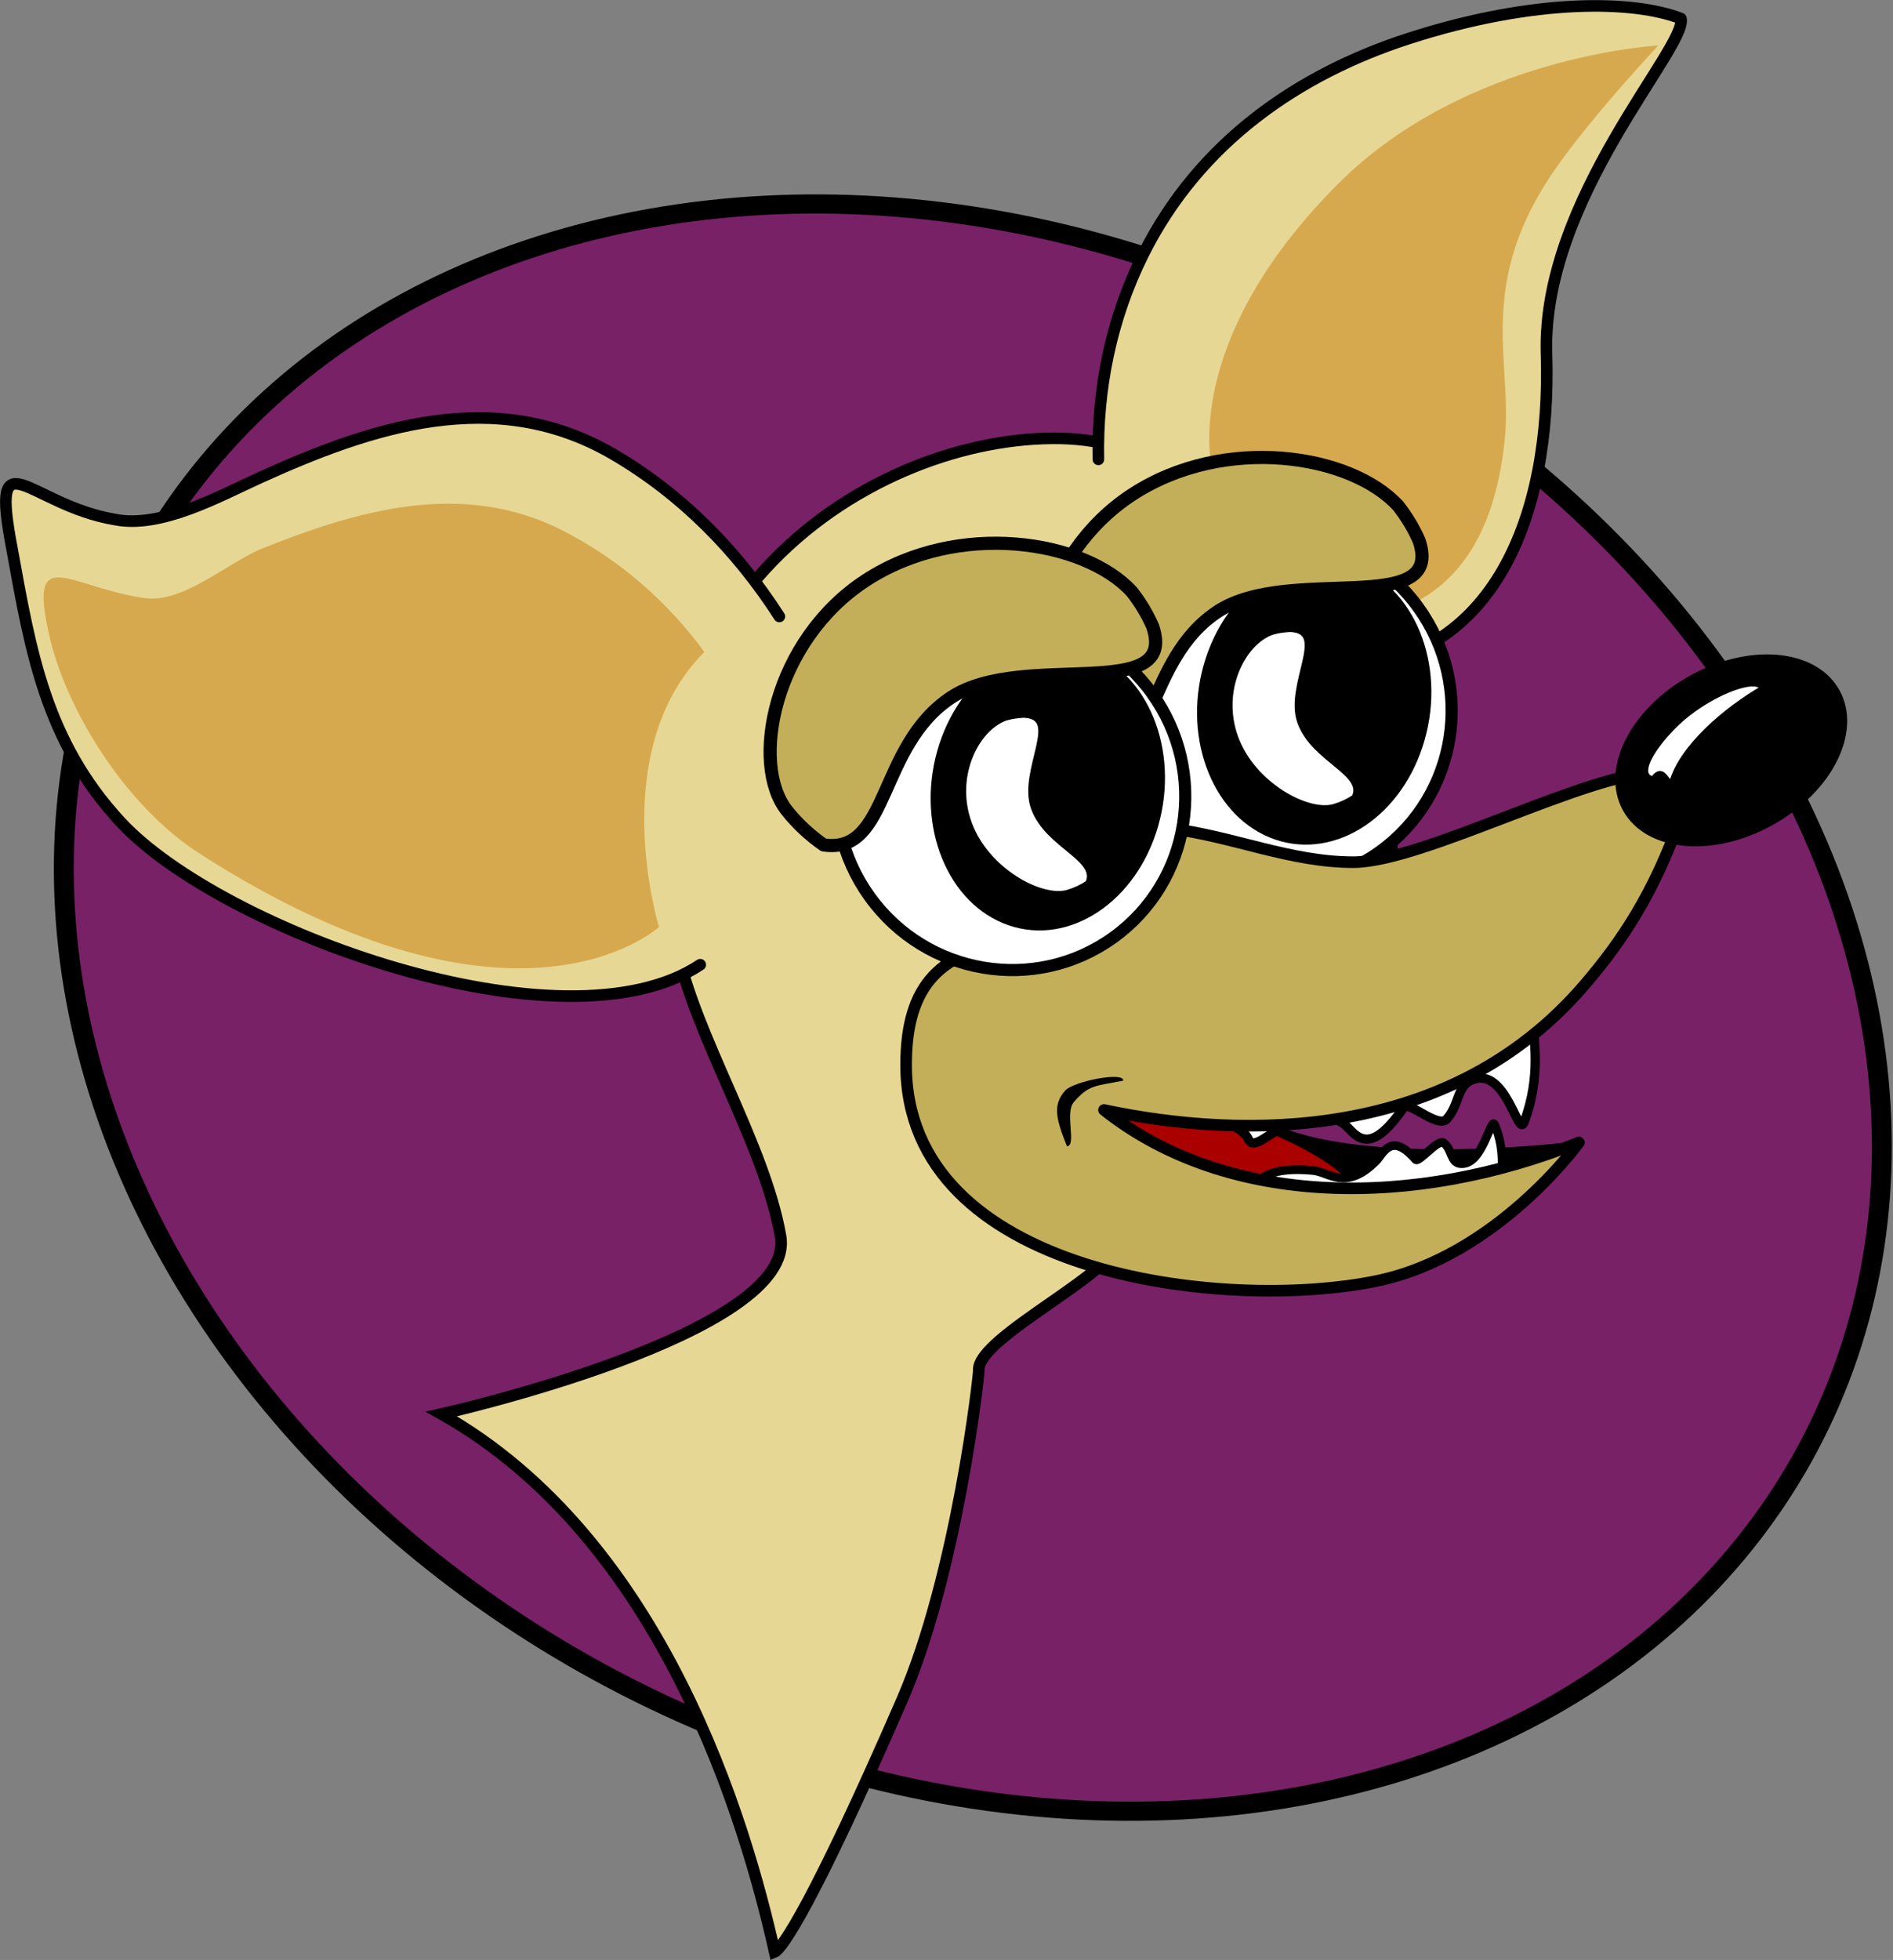 <?xml version="1.0" encoding="UTF-8" standalone="no"?>
<!-- Created with Inkscape (http://www.inkscape.org/) -->

<svg
   xmlns:dc="http://purl.org/dc/elements/1.1/"
   xmlns:cc="http://creativecommons.org/ns#"
   xmlns:rdf="http://www.w3.org/1999/02/22-rdf-syntax-ns#"
   xmlns:svg="http://www.w3.org/2000/svg"
   xmlns="http://www.w3.org/2000/svg"
   xmlns:sodipodi="http://sodipodi.sourceforge.net/DTD/sodipodi-0.dtd"
   xmlns:inkscape="http://www.inkscape.org/namespaces/inkscape"
   width="230.644mm"
   height="238.664mm"
   viewBox="0 0 817.241 845.658"
   id="svg2"
   version="1.1"
   inkscape:version="0.91 r13725"
   sodipodi:docname="Chihuahua2.svg">
  <rect x="0" y="0" width="817.241" height="845.658" fill="#808080" stroke="none"/>
  <defs
     id="defs4" />
  <sodipodi:namedview
     id="base"
     pagecolor="#ffffff"
     bordercolor="#666666"
     borderopacity="1.0"
     inkscape:pageopacity="0.0"
     inkscape:pageshadow="2"
     inkscape:zoom="0.63476244"
     inkscape:cx="490.79619"
     inkscape:cy="481.49679"
     inkscape:document-units="px"
     inkscape:current-layer="g8463"
     showgrid="false"
     objecttolerance="1"
     fit-margin-top="0"
     fit-margin-left="0"
     fit-margin-right="0"
     fit-margin-bottom="0"
     inkscape:window-width="1600"
     inkscape:window-height="837"
     inkscape:window-x="-8"
     inkscape:window-y="-8"
     inkscape:window-maximized="1" />
  <g
     inkscape:label="Layer 1"
     inkscape:groupmode="layer"
     id="layer1"
     transform="translate(62.641,-35.988)">
    <g
       id="g8463">
      <g
         id="g8494">
        <ellipse
           transform="matrix(0.851,0.524,-0.559,0.829,0,0)"
           ry="329.734"
           rx="407.132"
           cy="213.699"
           cx="560.285"
           id="path8457"
           style="color:#000000;clip-rule:nonzero;display:inline;overflow:visible;visibility:visible;opacity:1;isolation:auto;mix-blend-mode:normal;color-interpolation:sRGB;color-interpolation-filters:linearRGB;solid-color:#000000;solid-opacity:1;fill:#782167;fill-opacity:1;fill-rule:nonzero;stroke:#000000;stroke-width:8.429;stroke-linecap:round;stroke-linejoin:round;stroke-miterlimit:4;stroke-dasharray:none;stroke-dashoffset:0;stroke-opacity:1;color-rendering:auto;image-rendering:auto;shape-rendering:auto;text-rendering:auto;enable-background:accumulate" />
        <g
           id="g8429">
          <path
             sodipodi:nodetypes="ccccsc"
             inkscape:connector-curvature="0"
             id="path8408"
             d="m 617.849,528.999 c -67.705,7.572 -134.251,2.85 -143.205,-19.192 l -69.388,-5.167 17.716,50.196 c 0,0 143.205,13.287 143.943,10.334 0.738,-2.953 50.934,-36.17 50.934,-36.17 z"
             style="fill:#000000;fill-rule:evenodd;stroke:#000000;stroke-width:1px;stroke-linecap:butt;stroke-linejoin:miter;stroke-opacity:1" />
          <g
             transform="translate(206.376,-102.401)"
             id="g8392">
            <path
               style="fill:#e7d794;fill-rule:evenodd;stroke:#000000;stroke-width:5;stroke-linecap:butt;stroke-linejoin:miter;stroke-miterlimit:4;stroke-dasharray:none;stroke-opacity:1;fill-opacity:1"
               d="M 331.918,504.393 C 320.521,415.168 264.713,329.103 188.941,327.545 109.03,325.903 -7.253,397.054 23.061,546.679 c 7.839,38.693 37.826,84.991 44.891,125.019 7.469,42.319 -146.376,76.801 -146.376,76.801 96.204,54.343 131.572,177.368 143.84,232.076 3.106,-1.319 16.704,-20.654 54.972,-108.658 23.674,-54.443 33.28,-140.373 33.138,-142.151 -1.17,-14.635 63.221,-43.87 60.995,-57.977 -9.219,-58.421 2.13,-42.442 34.542,-64.563 27.209,-18.486 93.054,-22.991 82.855,-102.832 z"
               id="path8189"
               inkscape:connector-curvature="0"
               sodipodi:nodetypes="ssssccssscs" />
            <path
               style="fill:#e7d794;fill-opacity:1;fill-rule:evenodd;stroke:#000000;stroke-width:5;stroke-linecap:round;stroke-linejoin:round;stroke-miterlimit:4;stroke-dasharray:none;stroke-opacity:1"
               d="m 205.177,336.587 c -0.58,-30.117 5.356,-60.38 19.337,-88.415 24.227,-48.579 67.362,-77.905 114.604,-93.151 54.956,-17.736 97.572,-16.387 117.549,-8.629 2.901,12.358 -60.146,77.903 -58.029,144.663 2.22,69.975 -22.691,132.855 -88.915,135.741"
               id="path8191-1"
               inkscape:connector-curvature="0"
               sodipodi:nodetypes="csscsc" />
            <path
               style="fill:#e7d794;fill-opacity:1;fill-rule:evenodd;stroke:#000000;stroke-width:5;stroke-linecap:round;stroke-linejoin:round;stroke-miterlimit:4;stroke-dasharray:none;stroke-opacity:1"
               d="M 67.445,404.381 C 49.206,375.989 25.249,351.593 -4.269,334.375 -55.417,304.538 -109.01,322.766 -157.086,344.619 c -17.229,7.831 -42.429,21.907 -62.322,17.928 -37.49,-6.34 -54.01,-37.599 -44.394,12.806 8.022,44.123 14.418,82.774 46.955,117.815 43.252,46.579 191.161,100.79 250.143,61.469"
               id="path8191"
               inkscape:connector-curvature="0"
               sodipodi:nodetypes="cssccsc" />
          </g>
          <path
             sodipodi:nodetypes="csscscc"
             inkscape:connector-curvature="0"
             id="path8191-0-1"
             d="m 536.109,300.767 c 25.212,-7.425 46.303,-27.946 50.947,-75.944 3.249,-33.58 -13.09,-67.322 23.106,-117.853 16.615,-23.195 43.135,-51.366 43.135,-51.366 0,0 -82.966,4.38 -138.198,59.649 -69.066,69.112 -54.387,123.382 -54.387,123.382 0,0 57.888,-11.602 75.396,62.132 z"
             style="fill:#d7a94e;fill-opacity:1;fill-rule:evenodd;stroke:none;stroke-width:5;stroke-linecap:round;stroke-linejoin:round;stroke-miterlimit:4;stroke-dasharray:none;stroke-opacity:1" />
          <path
             sodipodi:nodetypes="cssccscc"
             inkscape:connector-curvature="0"
             id="path8191-0"
             d="M 241.45,317.323 C 225.94,296.104 205.569,277.871 180.469,265.003 136.976,242.704 91.404,256.327 50.523,272.659 35.872,278.512 16.019,296.909 -0.897,293.935 -32.776,289.197 -49.975,270.561 -41.798,308.232 c 6.822,32.977 33.079,75.342 65.134,95.929 137.604,88.376 198.527,31.762 198.527,31.762 0,0 -23.412,-75.627 19.586,-118.599 z"
             style="fill:#d7a94e;fill-opacity:1;fill-rule:evenodd;stroke:none;stroke-width:5;stroke-linecap:round;stroke-linejoin:round;stroke-miterlimit:4;stroke-dasharray:none;stroke-opacity:1" />
          <g
             transform="translate(-163.841,-122.881)"
             id="g8334">
            <ellipse
               style="color:#000000;clip-rule:nonzero;display:inline;overflow:visible;visibility:visible;opacity:1;isolation:auto;mix-blend-mode:normal;color-interpolation:sRGB;color-interpolation-filters:linearRGB;solid-color:#000000;solid-opacity:1;fill:#ffffff;fill-opacity:1;fill-rule:nonzero;stroke:#000000;stroke-width:5.224;stroke-linecap:round;stroke-linejoin:round;stroke-miterlimit:4;stroke-dasharray:none;stroke-dashoffset:0;stroke-opacity:1;color-rendering:auto;image-rendering:auto;shape-rendering:auto;text-rendering:auto;enable-background:accumulate"
               id="path8114-0-4"
               cx="258.319"
               cy="758.279"
               rx="75.07"
               ry="75.748"
               transform="matrix(0.812,-0.584,0.584,0.812,0,0)" />
            <g
               id="g8263"
               transform="matrix(0.282,-0.989,0.829,0.283,206.167,1111.026)">
              <ellipse
                 ry="57.502"
                 rx="59.865"
                 cy="304.838"
                 cx="743.585"
                 id="path8238"
                 style="color:#000000;clip-rule:nonzero;display:inline;overflow:visible;visibility:visible;opacity:1;isolation:auto;mix-blend-mode:normal;color-interpolation:sRGB;color-interpolation-filters:linearRGB;solid-color:#000000;solid-opacity:1;fill:#000000;fill-opacity:1;fill-rule:nonzero;stroke:none;stroke-width:5;stroke-linecap:round;stroke-linejoin:round;stroke-miterlimit:4;stroke-dasharray:none;stroke-dashoffset:0;stroke-opacity:1;color-rendering:auto;image-rendering:auto;shape-rendering:auto;text-rendering:auto;enable-background:accumulate" />
              <path
                 sodipodi:nodetypes="scccccs"
                 inkscape:connector-curvature="0"
                 id="path8114-3-0-1"
                 d="m 718.613,272.399 c -16.43,14.621 -20.688,44.614 -14.068,56.01 1.834,3.154 4.032,5.961 6.531,8.344 11.825,2.391 9.57,-24.171 22.803,-35.961 12.694,-11.287 40.435,1.705 35.733,-17.186 -0.961,-2.99 -2.205,-5.819 -3.707,-8.431 -8.4,-12.554 -30.863,-17.397 -47.293,-2.776 z"
                 style="color:#000000;clip-rule:nonzero;display:inline;overflow:visible;visibility:visible;opacity:1;isolation:auto;mix-blend-mode:normal;color-interpolation:sRGB;color-interpolation-filters:linearRGB;solid-color:#000000;solid-opacity:1;fill:#ffffff;fill-opacity:1;fill-rule:nonzero;stroke:#000000;stroke-width:2.735;stroke-linecap:round;stroke-linejoin:round;stroke-miterlimit:4;stroke-dasharray:none;stroke-dashoffset:0;stroke-opacity:1;color-rendering:auto;image-rendering:auto;shape-rendering:auto;text-rendering:auto;enable-background:accumulate" />
            </g>
            <path
               style="color:#000000;clip-rule:nonzero;display:inline;overflow:visible;visibility:visible;opacity:1;isolation:auto;mix-blend-mode:normal;color-interpolation:sRGB;color-interpolation-filters:linearRGB;solid-color:#000000;solid-opacity:1;fill:#c3ae5a;fill-opacity:1;fill-rule:nonzero;stroke:#000000;stroke-width:5.676;stroke-linecap:round;stroke-linejoin:round;stroke-miterlimit:4;stroke-dasharray:none;stroke-dashoffset:0;stroke-opacity:1;color-rendering:auto;image-rendering:auto;shape-rendering:auto;text-rendering:auto;enable-background:accumulate"
               d="m 590.062,372.213 c -39.869,25.945 -50.202,79.17 -34.138,99.392 4.451,5.596 9.783,10.578 15.849,14.807 28.695,4.244 23.223,-42.891 55.336,-63.814 30.803,-20.03 98.123,3.025 86.712,-30.497 -2.332,-5.307 -5.35,-10.326 -8.996,-14.962 -20.383,-22.278 -74.894,-30.872 -114.763,-4.926 z"
               id="path8114-3-0"
               inkscape:connector-curvature="0"
               sodipodi:nodetypes="scccccs" />
          </g>
          <ellipse
             transform="matrix(0.97,0.243,0,1,0,0)"
             ry="23.988"
             rx="70.777"
             cy="425.071"
             cx="471.087"
             id="path8410"
             style="color:#000000;clip-rule:nonzero;display:inline;overflow:visible;visibility:visible;opacity:1;isolation:auto;mix-blend-mode:normal;color-interpolation:sRGB;color-interpolation-filters:linearRGB;solid-color:#000000;solid-opacity:1;fill:#aa0000;fill-opacity:1;fill-rule:nonzero;stroke:none;stroke-width:5;stroke-linecap:round;stroke-linejoin:round;stroke-miterlimit:4;stroke-dasharray:none;stroke-dashoffset:0;stroke-opacity:1;color-rendering:auto;image-rendering:auto;shape-rendering:auto;text-rendering:auto;enable-background:accumulate" />
          <path
             sodipodi:nodetypes="csssssssc"
             inkscape:connector-curvature="0"
             id="path8412"
             d="m 598.439,471.574 c 1.179,12.716 4.419,28.505 -3.116,48.659 -2.618,7.004 -7.693,-24.173 -22.405,-18.352 -6.712,2.655 -5.39,10.714 -10.967,16.948 -3.789,4.235 -16.504,-8.052 -18.558,-5.058 -16.279,23.732 -21.292,10.214 -26.231,6.913 -19.723,-13.183 -37.312,15.408 -40.871,6.825 -3.721,-8.974 -37.245,-15.099 -25.418,-15.511 76.342,-2.66 106.229,-32.883 147.566,-40.424 z"
             style="fill:#ffffff;fill-rule:evenodd;stroke:#000000;stroke-width:4;stroke-linecap:butt;stroke-linejoin:miter;stroke-miterlimit:4;stroke-dasharray:none;stroke-opacity:1" />
          <path
             sodipodi:nodetypes="csssssssc"
             inkscape:connector-curvature="0"
             id="path8412-8"
             d="m 584.724,552.905 c 0.776,-8.664 2.908,-19.787 -2.05,-31.579 -1.723,-4.098 -5.063,17.593 -14.744,16.771 -4.417,-0.375 -3.547,-5.984 -7.217,-8.961 -2.494,-2.023 -10.861,8.734 -12.212,7.175 -10.713,-12.359 -14.012,-2.374 -17.262,0.83 -12.979,12.796 -20.099,4.583 -26.897,3.906 -36.405,-3.625 -25.987,20.629 -18.204,18.464 50.239,-13.977 71.383,-3.077 98.586,-6.606 z"
             style="fill:#ffffff;fill-rule:evenodd;stroke:#000000;stroke-width:3.717;stroke-linecap:butt;stroke-linejoin:miter;stroke-miterlimit:4;stroke-dasharray:none;stroke-opacity:1" />
          <path
             sodipodi:nodetypes="sscccssccsss"
             inkscape:connector-curvature="0"
             id="path8110"
             d="m 652.775,369.312 c -28.839,-0.479 -101.447,38.682 -131.189,38.682 -27.179,0 -52.098,-11.183 -78.803,-14.475 l -25.73,27.34 c -21.595,2.159 -33.499,10.281 -38.408,21.066 -35.625,3.45 -50.109,19.283 -50.109,53.531 0,90.743 137.005,106.681 202.891,93.282 52.111,-10.597 87.572,-59.804 87.572,-59.804 -70.312,28.234 -151.315,28.525 -205.028,-14.027 59.824,12.671 149.096,13.965 207.325,-53.843 16.742,-19.496 29.942,-39.735 41.496,-71.945 5.12,-14.275 0.416,-19.633 -10.016,-19.807 z"
             style="fill:#c3ae5a;fill-rule:evenodd;stroke:#000000;stroke-width:5;stroke-linecap:round;stroke-linejoin:round;stroke-miterlimit:4;stroke-dasharray:none;stroke-opacity:1;fill-opacity:1" />
          <g
             id="g8334-8"
             transform="translate(-278.849,-85.859)">
            <ellipse
               style="color:#000000;clip-rule:nonzero;display:inline;overflow:visible;visibility:visible;opacity:1;isolation:auto;mix-blend-mode:normal;color-interpolation:sRGB;color-interpolation-filters:linearRGB;solid-color:#000000;solid-opacity:1;fill:#ffffff;fill-opacity:1;fill-rule:nonzero;stroke:#000000;stroke-width:5.224;stroke-linecap:round;stroke-linejoin:round;stroke-miterlimit:4;stroke-dasharray:none;stroke-dashoffset:0;stroke-opacity:1;color-rendering:auto;image-rendering:auto;shape-rendering:auto;text-rendering:auto;enable-background:accumulate"
               id="path8114-0-4-9"
               cx="258.319"
               cy="758.279"
               rx="75.07"
               ry="75.748"
               transform="matrix(0.812,-0.584,0.584,0.812,0,0)" />
            <g
               id="g8263-8"
               transform="matrix(0.282,-0.989,0.829,0.283,206.167,1111.026)">
              <ellipse
                 ry="57.502"
                 rx="59.865"
                 cy="304.838"
                 cx="743.585"
                 id="path8238-9"
                 style="color:#000000;clip-rule:nonzero;display:inline;overflow:visible;visibility:visible;opacity:1;isolation:auto;mix-blend-mode:normal;color-interpolation:sRGB;color-interpolation-filters:linearRGB;solid-color:#000000;solid-opacity:1;fill:#000000;fill-opacity:1;fill-rule:nonzero;stroke:none;stroke-width:5;stroke-linecap:round;stroke-linejoin:round;stroke-miterlimit:4;stroke-dasharray:none;stroke-dashoffset:0;stroke-opacity:1;color-rendering:auto;image-rendering:auto;shape-rendering:auto;text-rendering:auto;enable-background:accumulate" />
              <path
                 sodipodi:nodetypes="scccccs"
                 inkscape:connector-curvature="0"
                 id="path8114-3-0-1-2"
                 d="m 718.613,272.399 c -16.43,14.621 -20.688,44.614 -14.068,56.01 1.834,3.154 4.032,5.961 6.531,8.344 11.825,2.391 9.57,-24.171 22.803,-35.961 12.694,-11.287 40.435,1.705 35.733,-17.186 -0.961,-2.99 -2.205,-5.819 -3.707,-8.431 -8.4,-12.554 -30.863,-17.397 -47.293,-2.776 z"
                 style="color:#000000;clip-rule:nonzero;display:inline;overflow:visible;visibility:visible;opacity:1;isolation:auto;mix-blend-mode:normal;color-interpolation:sRGB;color-interpolation-filters:linearRGB;solid-color:#000000;solid-opacity:1;fill:#ffffff;fill-opacity:1;fill-rule:nonzero;stroke:#000000;stroke-width:2.735;stroke-linecap:round;stroke-linejoin:round;stroke-miterlimit:4;stroke-dasharray:none;stroke-dashoffset:0;stroke-opacity:1;color-rendering:auto;image-rendering:auto;shape-rendering:auto;text-rendering:auto;enable-background:accumulate" />
            </g>
            <path
               style="color:#000000;clip-rule:nonzero;display:inline;overflow:visible;visibility:visible;opacity:1;isolation:auto;mix-blend-mode:normal;color-interpolation:sRGB;color-interpolation-filters:linearRGB;solid-color:#000000;solid-opacity:1;fill:#c3ae5a;fill-opacity:1;fill-rule:nonzero;stroke:#000000;stroke-width:5.676;stroke-linecap:round;stroke-linejoin:round;stroke-miterlimit:4;stroke-dasharray:none;stroke-dashoffset:0;stroke-opacity:1;color-rendering:auto;image-rendering:auto;shape-rendering:auto;text-rendering:auto;enable-background:accumulate"
               d="m 590.062,372.213 c -39.869,25.945 -50.202,79.17 -34.138,99.392 4.451,5.596 9.783,10.578 15.849,14.807 28.695,4.244 23.223,-42.891 55.336,-63.814 30.803,-20.03 98.123,3.025 86.712,-30.497 -2.332,-5.307 -5.35,-10.326 -8.996,-14.962 -20.383,-22.278 -74.894,-30.872 -114.763,-4.926 z"
               id="path8114-3-0-0"
               inkscape:connector-curvature="0"
               sodipodi:nodetypes="scccccs" />
          </g>
          <g
             transform="translate(206.376,-102.401)"
             id="g8404">
            <ellipse
               style="color:#000000;clip-rule:nonzero;display:inline;overflow:visible;visibility:visible;opacity:1;isolation:auto;mix-blend-mode:normal;color-interpolation:sRGB;color-interpolation-filters:linearRGB;solid-color:#000000;solid-opacity:1;fill:#000000;fill-opacity:1;fill-rule:nonzero;stroke:#000000;stroke-width:5;stroke-linecap:round;stroke-linejoin:round;stroke-miterlimit:4;stroke-dasharray:none;stroke-dashoffset:0;stroke-opacity:1;color-rendering:auto;image-rendering:auto;shape-rendering:auto;text-rendering:auto;enable-background:accumulate"
               id="path8112"
               cx="193.495"
               cy="636.374"
               rx="50.943"
               ry="34.331"
               transform="matrix(0.874,-0.486,0.486,0.874,0,0)"
               inkscape:transform-center-x="1.1074515"
               inkscape:transform-center-y="16.611772" />
            <path
               style="color:#000000;clip-rule:nonzero;display:inline;overflow:visible;visibility:visible;opacity:1;isolation:auto;mix-blend-mode:normal;color-interpolation:sRGB;color-interpolation-filters:linearRGB;solid-color:#000000;solid-opacity:1;fill:#ffffff;fill-opacity:1;fill-rule:nonzero;stroke:#000000;stroke-width:1.394;stroke-linecap:round;stroke-linejoin:round;stroke-miterlimit:4;stroke-dasharray:none;stroke-dashoffset:0;stroke-opacity:1;color-rendering:auto;image-rendering:auto;shape-rendering:auto;text-rendering:auto;enable-background:accumulate"
               d="m 453.501,452.428 c -11.07,11.355 -14.673,20.657 -9.029,21.527 4.193,-5.676 6.311,1.189 7.898,1.842 4.262,-15.272 23.528,-31.669 39.368,-40.789 -0.911,-0.547 -2.018,-0.927 -3.301,-1.133 -7.031,-0.504 -23.866,7.198 -34.936,18.553 z"
               id="path8114-3-0-1-27"
               inkscape:connector-curvature="0"
               sodipodi:nodetypes="cccccsc" />
          </g>
          <path
             style="color:#000000;font-style:normal;font-variant:normal;font-weight:normal;font-stretch:normal;font-size:medium;line-height:normal;font-family:sans-serif;text-indent:0;text-align:start;text-decoration:none;text-decoration-line:none;text-decoration-style:solid;text-decoration-color:#000000;letter-spacing:normal;word-spacing:normal;text-transform:none;direction:ltr;block-progression:tb;writing-mode:lr-tb;baseline-shift:baseline;text-anchor:start;white-space:normal;clip-rule:nonzero;display:inline;overflow:visible;visibility:visible;opacity:1;isolation:auto;mix-blend-mode:normal;color-interpolation:sRGB;color-interpolation-filters:linearRGB;solid-color:#000000;solid-opacity:1;fill:#000000;fill-opacity:1;fill-rule:evenodd;stroke:none;stroke-width:5;stroke-linecap:round;stroke-linejoin:round;stroke-miterlimit:4;stroke-dasharray:none;stroke-dashoffset:0;stroke-opacity:1;color-rendering:auto;image-rendering:auto;shape-rendering:auto;text-rendering:auto;enable-background:accumulate"
             d="m 422.292,502.248 c 0.367,-4.028 -21.483,0.295 -25.075,4.289 -5.577,6.303 -3.901,12.273 0.778,24.065 4.309,-0.49 -1.116,-14.425 2.971,-19.109 6.53,-7.585 9.332,-6.847 21.326,-9.244 z"
             id="path8459"
             inkscape:connector-curvature="0"
             sodipodi:nodetypes="ccccc" />
        </g>
      </g>
    </g>
  </g>
</svg>
